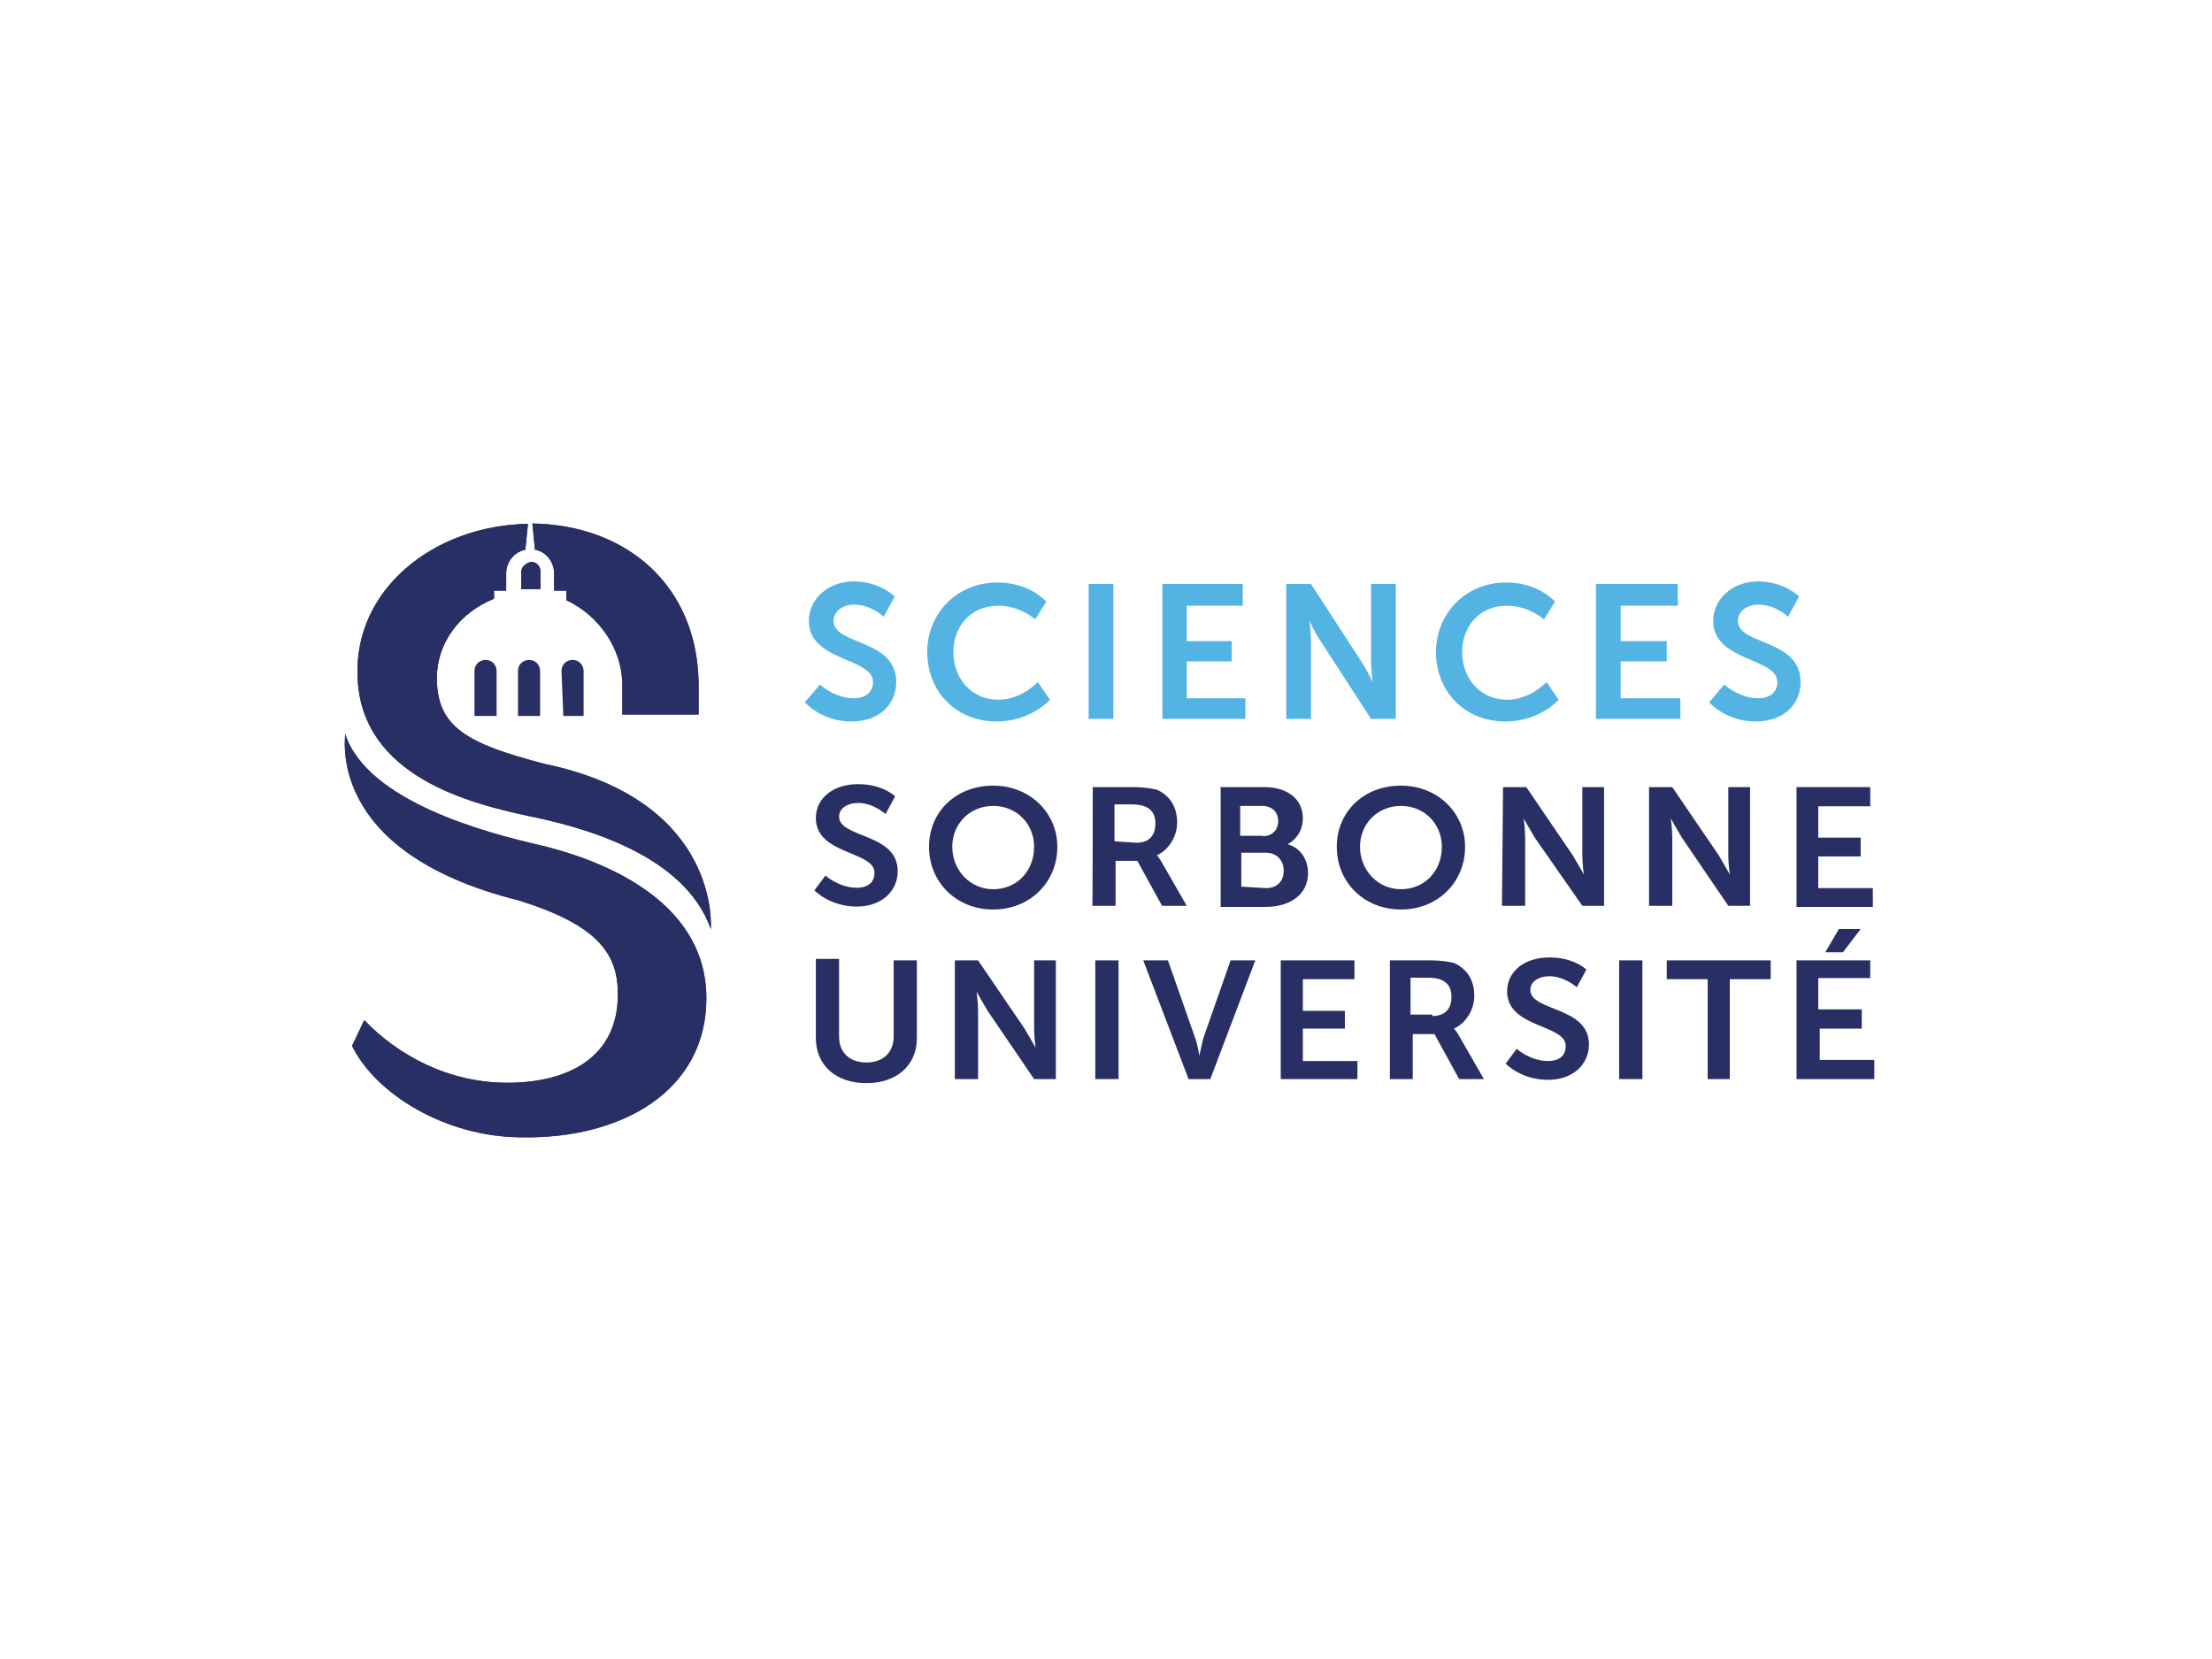 <?xml version="1.0" encoding="UTF-8"?> <svg xmlns="http://www.w3.org/2000/svg" xmlns:xlink="http://www.w3.org/1999/xlink" version="1.0" id="katman_1" x="0px" y="0px" viewBox="0 0 600 450" style="enable-background:new 0 0 600 450;" xml:space="preserve"> <style type="text/css"> .st0{fill:#53B4E4;} .st1{fill:#282F64;} </style> <path class="st0" d="M222.4,185.7c0,0,4.1,3.7,9.2,3.7c3,0,5.2-1.5,5.2-4.4c0-6.7-17.4-5.5-17.4-16.6c0-5.9,5.2-10.7,12.2-10.7 s11.1,4.1,11.1,4.1l-3,5.5c0,0-3.3-3.3-8.1-3.3c-3,0-5.5,1.8-5.5,4.4c0,6.7,17,4.8,17,16.6c0,5.9-4.4,10.7-12.2,10.7 c-8.1,0-12.6-5.2-12.6-5.2L222.4,185.7z"></path> <path class="st0" d="M270.5,158c8.9,0,13.3,5.2,13.3,5.2l-3,4.8c0,0-4.1-3.7-10-3.7c-7.8,0-12.2,5.9-12.2,12.6 c0,7,4.8,12.9,12.2,12.9c6.3,0,10.7-4.8,10.7-4.8l3.3,4.8c0,0-5.2,5.9-14.4,5.9c-11.1,0-18.9-8.1-18.9-18.9 C251.6,166.1,259.8,158,270.5,158"></path> <rect x="295.3" y="158.4" class="st0" width="6.7" height="36.6"></rect> <polygon class="st0" points="315.3,158.4 337.1,158.4 337.1,164.3 321.9,164.3 321.9,173.9 334.1,173.9 334.1,179.4 321.9,179.4 321.9,189.4 337.8,189.4 337.8,195 315.3,195 "></polygon> <path class="st0" d="M348.9,158.4h6.7l13.7,21.1c1.5,2.2,3,5.5,3,5.5l0,0c0,0-0.4-3.3-0.4-5.5v-21.1h6.7V195h-6.7l-13.7-21.1 c-1.5-2.2-3-5.5-3-5.5l0,0c0,0,0.4,3.3,0.4,5.5V195h-6.7V158.4z"></path> <path class="st0" d="M408.5,158c8.9,0,13.3,5.2,13.3,5.2l-3,4.8c0,0-4.1-3.7-10-3.7c-7.8,0-12.2,5.9-12.2,12.6 c0,7,4.8,12.9,12.2,12.9c6.3,0,10.7-4.8,10.7-4.8l3.3,4.8c0,0-5.2,5.9-14.4,5.9c-11.1,0-18.9-8.1-18.9-18.9 C389.6,166.1,397.8,158,408.5,158"></path> <polygon class="st0" points="432.9,158.4 455.1,158.4 455.1,164.3 439.6,164.3 439.6,173.9 452.1,173.9 452.1,179.4 439.6,179.4 439.6,189.4 455.8,189.4 455.8,195 432.9,195 "></polygon> <path class="st0" d="M467.7,185.7c0,0,4.1,3.7,9.2,3.7c3,0,5.2-1.5,5.2-4.4c0-6.7-17.4-5.5-17.4-16.6c0-5.9,5.2-10.7,12.2-10.7 c7,0,11.1,4.1,11.1,4.1l-3,5.5c0,0-3.3-3.3-8.1-3.3c-3,0-5.5,1.8-5.5,4.4c0,6.7,17,4.8,17,16.6c0,5.9-4.4,10.7-12.2,10.7 c-8.1,0-12.6-5.2-12.6-5.2L467.7,185.7z"></path> <path class="st1" d="M141,194.2h5.5V182c0-1.5-1.1-3-3-3c-1.5,0-3,1.1-3,3v12.2H141z"></path> <path class="st1" d="M129.2,194.2h5.5V182c0-1.5-1.1-3-3-3c-1.5,0-3,1.1-3,3v12.2H129.2z"></path> <path class="st1" d="M152.8,194.2h5.5V182c0-1.5-1.1-3-3-3c-1.5,0-3,1.1-3,3L152.8,194.2L152.8,194.2z"></path> <path class="st1" d="M145.1,149.1c3.7,0.7,5.2,4.1,5.2,6.3v4.8h3.3v2.6c8.9,4.1,15.2,13.3,15.2,22.9l0,0v8.1h20.7v-8.5 c-0.4-26.6-19.6-42.9-45.1-43.3L145.1,149.1z"></path> <path class="st1" d="M145.1,149.1c3.7,0.7,5.2,4.1,5.2,6.3v4.8h3.3v2.6c8.9,4.1,15.2,13.3,15.2,22.9l0,0v8.1h20.7v-8.5 c-0.4-26.6-19.6-42.9-45.1-43.3L145.1,149.1z"></path> <path class="st1" d="M141.4,155v4.8h5.2V155c0-1.5-1.1-2.6-2.6-2.6C142.5,152.8,141.4,153.9,141.4,155"></path> <path class="st1" d="M141.4,155v4.8h5.2V155c0-1.5-1.1-2.6-2.6-2.6C142.5,152.8,141.4,153.9,141.4,155"></path> <path class="st1" d="M147.7,207.2c-21.1-5.5-29.2-10-29.2-23.3c0-9.6,6.3-17.8,15.5-21.5v-2.2h3.3v-4.8c0-2.2,1.5-5.5,5.2-6.3l0.7-7 c-25.5,0.4-47.4,17.8-46.2,41.8c1.1,26.6,30.3,34,46.2,37.4c12.6,2.6,42.2,9.6,49.6,30.7C192.8,252,195.8,217.2,147.7,207.2"></path> <path class="st1" d="M147.7,207.2c-21.1-5.5-29.2-10-29.2-23.3c0-9.6,6.3-17.8,15.5-21.5v-2.2h3.3v-4.8c0-2.2,1.5-5.5,5.2-6.3l0.7-7 c-25.5,0.4-47.4,17.8-46.2,41.8c1.1,26.6,30.3,34,46.2,37.4c12.6,2.6,42.2,9.6,49.6,30.7C192.8,252,195.8,217.2,147.7,207.2"></path> <path class="st1" d="M140.6,244.2c21.5,6.7,27,14.4,27,25.5c0,17-13.3,24-30,24c-15.9,0-29.6-7.4-38.8-17l-3.3,7 c6.3,12.9,25.2,24.8,46.2,24.8l0,0l0,0c27,0.4,49.9-12.6,49.9-37.7c0-27.4-30-38.1-46.2-41.8c-12.9-3-45.9-11.5-51.8-30 C94,199.1,87.4,230.9,140.6,244.2"></path> <path class="st1" d="M140.6,244.2c21.5,6.7,27,14.4,27,25.5c0,17-13.3,24-30,24c-15.9,0-29.6-7.4-38.8-17l-3.3,7 c6.3,12.9,25.2,24.8,46.2,24.8l0,0l0,0c27,0.4,49.9-12.6,49.9-37.7c0-27.4-30-38.1-46.2-41.8c-12.9-3-45.9-11.5-51.8-30 C94,199.1,87.4,230.9,140.6,244.2"></path> <path class="st1" d="M223.9,237.5c0,0,3.7,3.3,8.5,3.3c2.6,0,4.8-1.1,4.8-4.1c0-5.9-15.9-4.8-15.9-14.8c0-5.5,4.8-9.2,11.5-9.2 s10,3.3,10,3.3l-2.6,4.8c0,0-3.3-3-7.4-3c-3,0-5.2,1.5-5.2,3.7c0,5.9,15.9,4.4,15.9,14.8c0,5.2-4.1,9.6-11.1,9.6 c-7.4,0-11.5-4.4-11.5-4.4L223.9,237.5z"></path> <path class="st1" d="M269.4,241.2c6.3,0,11.1-4.8,11.1-11.5c0-6.3-4.8-11.1-11.1-11.1c-6.3,0-11.1,4.8-11.1,11.1 S263.1,241.2,269.4,241.2 M269.4,213.1c10,0,17.4,7.4,17.4,16.6c0,9.6-7.4,17-17.4,17c-10,0-17.4-7.4-17.4-17 S259.4,213.1,269.4,213.1"></path> <path class="st1" d="M308.2,228.6c3.3,0,5.2-1.8,5.2-5.2c0-3-1.5-5.2-6.3-5.2h-4.8v10L308.2,228.6L308.2,228.6z M296.4,213.5h10.7 c3.7,0,5.2,0.4,6.7,0.7c3.3,1.5,5.5,4.4,5.5,8.9c0,3.7-2.2,7.4-5.5,8.9l0,0c0,0,0.4,0.4,1.1,1.5l7,12.2h-6.7l-6.7-12.2h-5.9v12.2 h-6.3C296.4,245.7,296.4,213.5,296.4,213.5z"></path> <path class="st1" d="M343.4,240.9c3,0,4.8-1.8,4.8-4.8c0-2.6-1.8-4.8-4.8-4.8h-6.7v9.2L343.4,240.9L343.4,240.9z M342.6,226.8 c2.6,0,4.1-1.8,4.1-4.1s-1.5-4.1-4.4-4.1h-5.9v8.1H342.6z M330.8,213.5H343c5.9,0,10.4,3,10.4,8.5c0,3-1.5,5.5-4.1,7l0,0 c3.7,1.1,5.5,4.4,5.5,7.8c0,6.3-5.5,9.2-11.5,9.2h-12.2v-32.6H330.8z"></path> <path class="st1" d="M380,241.2c6.3,0,11.1-4.8,11.1-11.5c0-6.3-4.8-11.1-11.1-11.1s-11.1,4.8-11.1,11.1S373.7,241.2,380,241.2 M380,213.1c10,0,17.4,7.4,17.4,16.6c0,9.6-7.4,17-17.4,17s-17.4-7.4-17.4-17C362.6,220.1,370,213.1,380,213.1"></path> <path class="st1" d="M407.7,213.5h6.3l12.6,18.5c1.1,1.8,3,5.2,3,5.2l0,0c0,0-0.4-3-0.4-5.2v-18.5h5.9v32.2h-5.9l-12.9-18.5 c-1.1-1.8-3-5.2-3-5.2l0,0c0,0,0.4,3,0.4,5.2v18.5h-6.3L407.7,213.5L407.7,213.5z"></path> <path class="st1" d="M447.3,213.5h6.3l12.6,18.5c1.1,1.8,3,5.2,3,5.2l0,0c0,0-0.4-3-0.4-5.2v-18.5h5.9v32.2h-5.9l-12.6-18.5 c-1.1-1.8-3-5.2-3-5.2l0,0c0,0,0.4,3,0.4,5.2v18.5h-6.3V213.5z"></path> <polygon class="st1" points="487.3,213.5 487.3,246 508,246 508,240.9 493.2,240.9 493.2,232.3 504.7,232.3 504.7,227.2 493.2,227.2 493.2,218.7 507.3,218.7 507.3,213.5 "></polygon> <path class="st1" d="M221.3,260.1h6.3v21.1c0,4.4,3,7,7.4,7s7.4-2.6,7.4-7v-20.7h6.3v21.1c0,7.4-5.5,12.2-13.7,12.2 s-13.7-4.8-13.7-12.2V260.1z"></path> <path class="st1" d="M259,260.5h6.3l12.6,18.5c1.1,1.8,3,5.2,3,5.2l0,0c0,0-0.4-3-0.4-5.2v-18.5h5.9v32.2h-5.9l-12.6-18.5 c-1.1-1.8-3-5.2-3-5.2l0,0c0,0,0.4,3,0.4,5.2v18.5H259V260.5z"></path> <rect x="297.1" y="260.5" class="st1" width="6.3" height="32.2"></rect> <path class="st1" d="M310.1,260.5h6.7l7.4,21.1c0.7,1.8,1.1,4.8,1.1,4.8l0,0c0,0,0.7-3,1.1-4.8l7.4-21.1h6.7l-12.2,32.2h-5.9 L310.1,260.5z"></path> <polygon class="st1" points="347.4,260.5 367.4,260.5 367.4,265.6 353.4,265.6 353.4,274.2 364.8,274.2 364.8,279 353.4,279 353.4,287.8 368.2,287.8 368.2,292.7 347.4,292.7 "></polygon> <path class="st1" d="M388.5,275.6c3.3,0,5.2-1.8,5.2-5.2c0-3-1.5-5.2-6.3-5.2h-4.8v10h5.9V275.6z M377,260.5h10.7 c3.7,0,5.2,0.4,6.7,0.7c3.3,1.5,5.5,4.4,5.5,8.9c0,3.7-2.2,7.4-5.5,8.9l0,0c0,0,0.4,0.4,1.1,1.5l7,12.2h-6.7l-6.7-12.2h-5.9v12.2 H377C377,292.7,377,260.5,377,260.5z"></path> <path class="st1" d="M411.4,284.5c0,0,3.7,3.3,8.5,3.3c2.6,0,4.8-1.1,4.8-4.1c0-5.9-15.9-4.8-15.9-14.8c0-5.5,4.8-9.2,11.5-9.2 s10,3.3,10,3.3l-2.6,4.8c0,0-3.3-3-7.4-3c-3,0-5.2,1.5-5.2,3.7c0,5.9,15.9,4.4,15.9,14.8c0,5.2-4.1,9.6-11.1,9.6 c-7.4,0-11.5-4.4-11.5-4.4L411.4,284.5z"></path> <rect x="439.2" y="260.5" class="st1" width="6.3" height="32.2"></rect> <polygon class="st1" points="463.2,265.6 452.1,265.6 452.1,260.5 480.3,260.5 480.3,265.6 469.2,265.6 469.2,292.7 463.2,292.7 "></polygon> <path class="st1" d="M487.3,260.5v32.2h21.1v-5.2h-14.8V279H505v-5.2h-11.8v-8.5h14.1v-4.8H487.3z M498.8,252l-3.7,6.3h4.8l4.8-6.3 H498.8z"></path> </svg> 